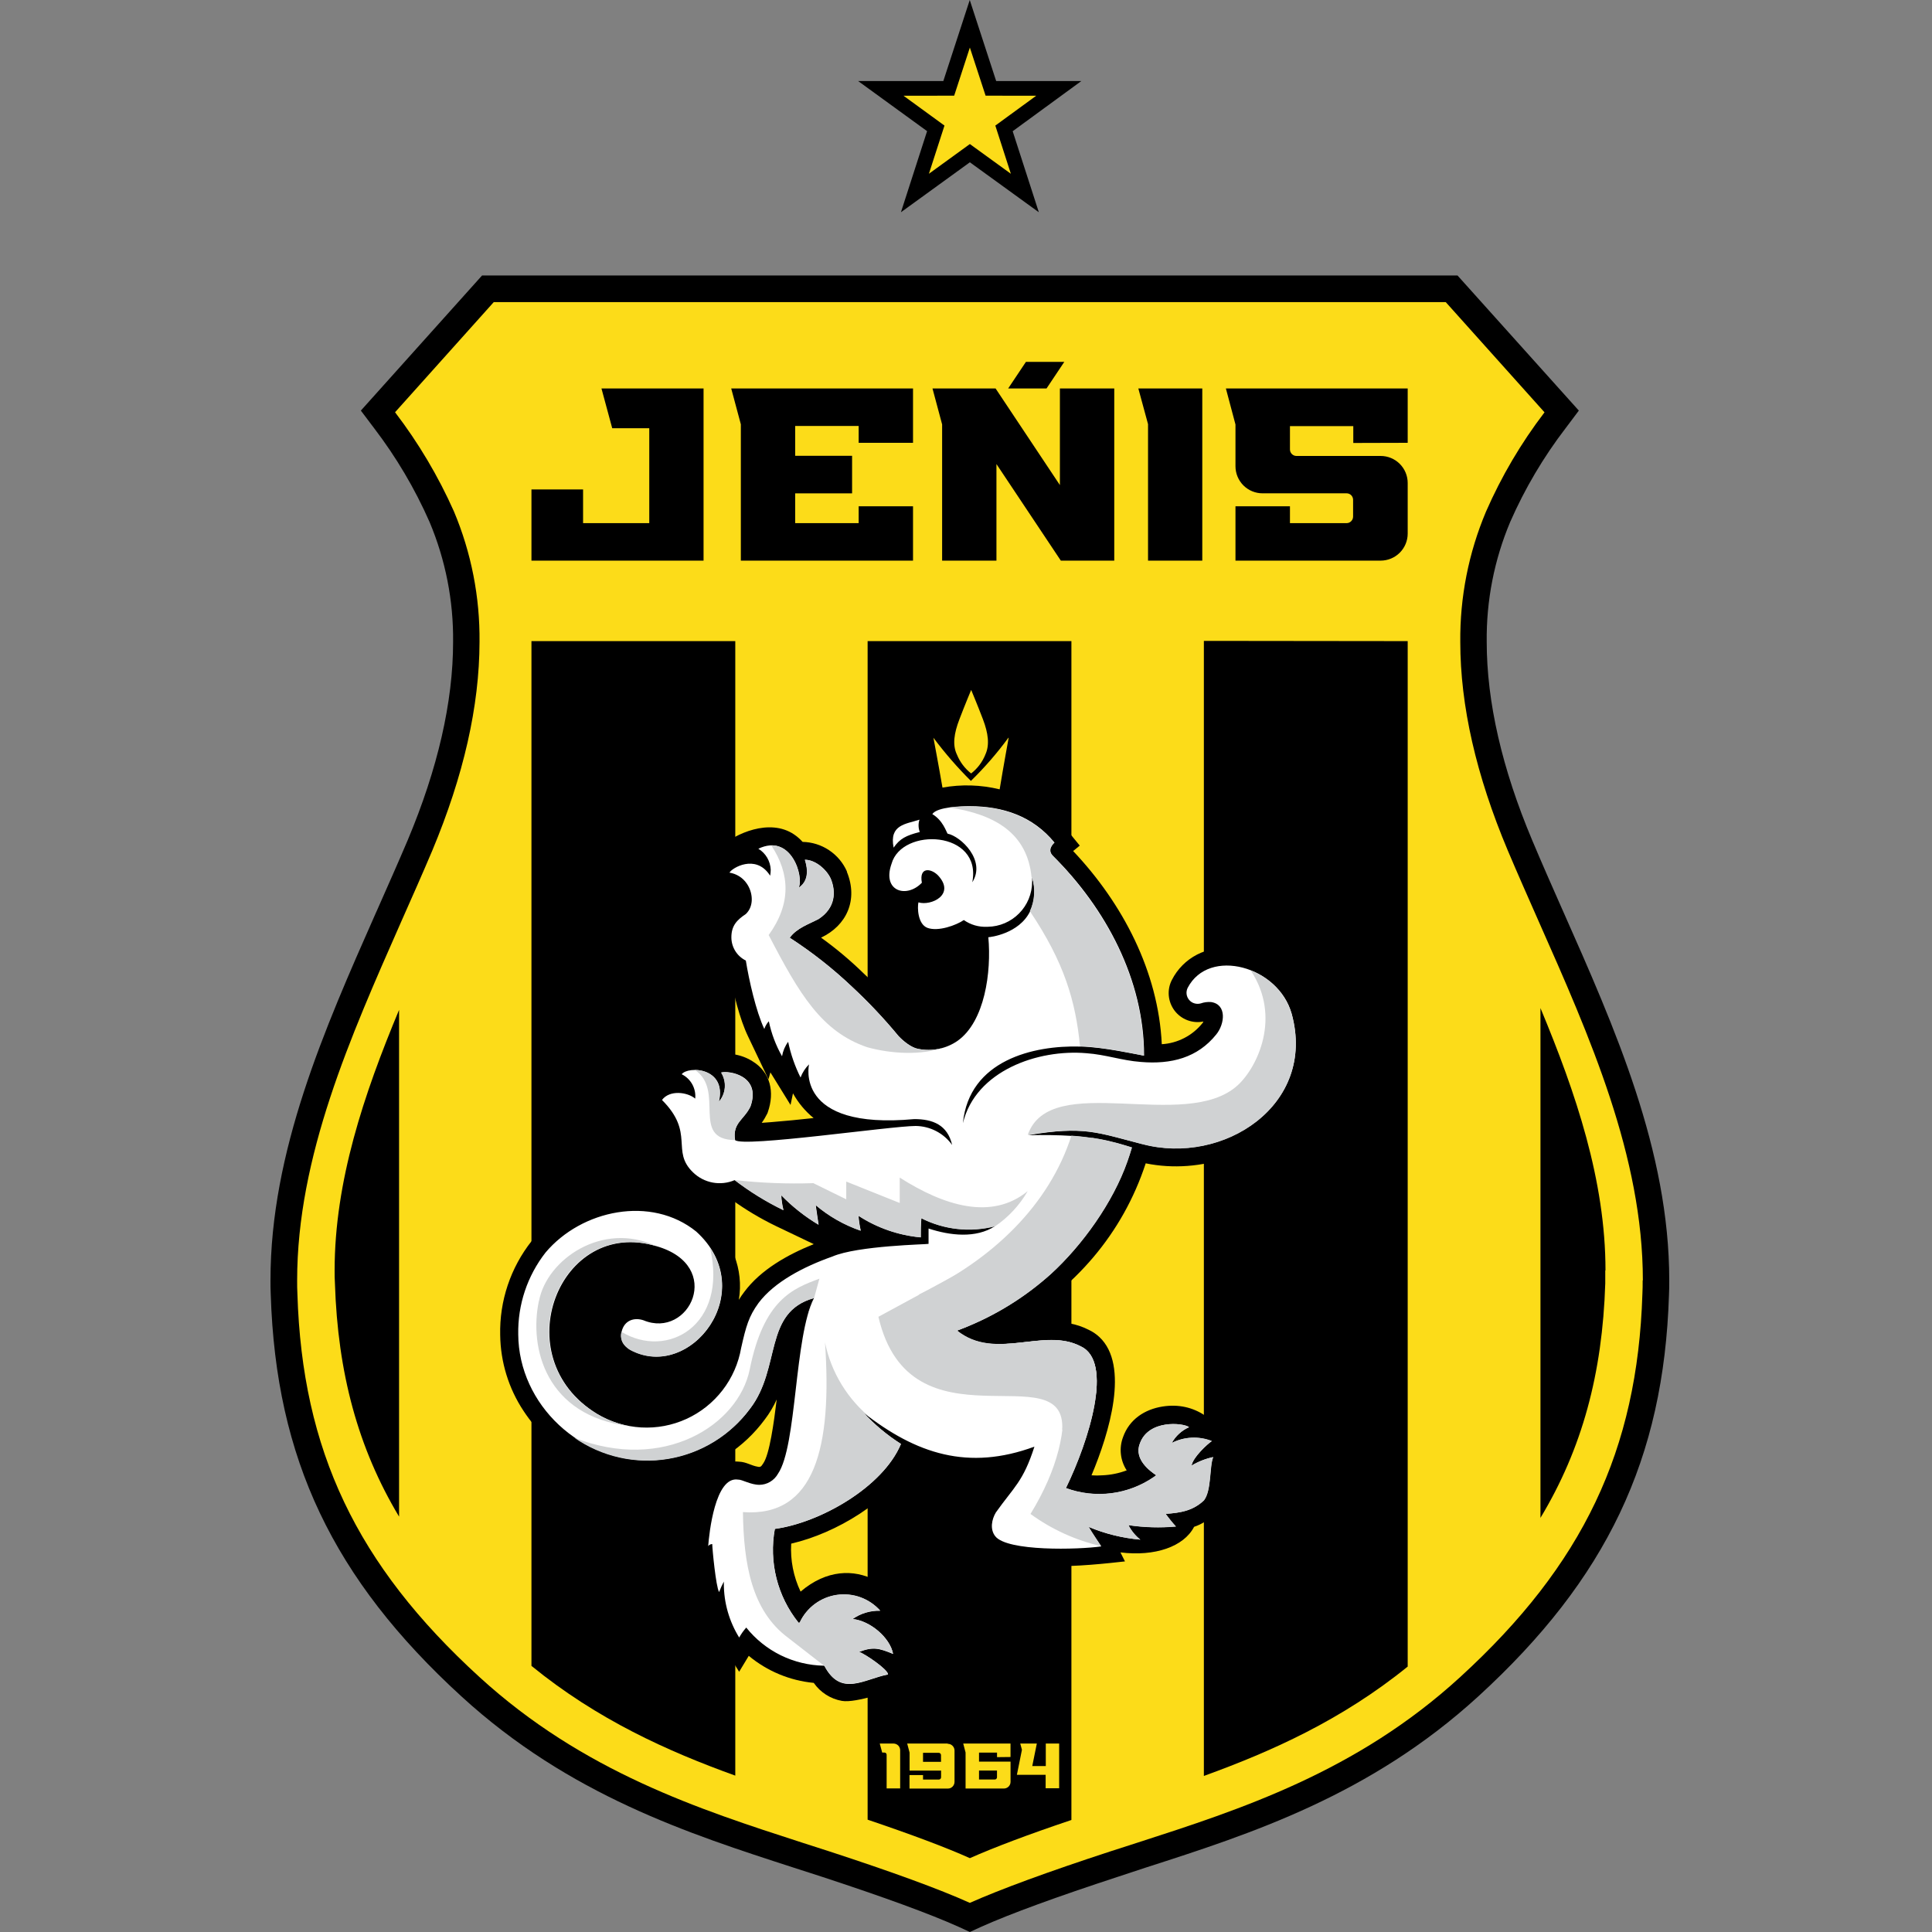 <?xml version="1.0" encoding="UTF-8"?>
<svg xmlns="http://www.w3.org/2000/svg" width="50" height="50" viewBox="0 0 50 50" fill="none">
  <rect x="0" y="0" width="50" height="50" fill="#808080" stroke="none"/>
  <path d="M25.1 50L24.814 49.868C24.062 49.53 22.895 49.103 21.249 48.563L20.557 48.34C17.824 47.456 14.736 46.46 11.941 43.902C8.619 40.862 7.142 37.754 7.007 33.509C7 33.393 7 33.262 7 33.132C7 29.797 8.389 26.652 9.733 23.612L9.757 23.56C10.057 22.88 10.308 22.318 10.551 21.744C11.329 19.893 11.726 18.167 11.726 16.615C11.738 15.548 11.53 14.49 11.116 13.507C10.736 12.644 10.254 11.83 9.682 11.081L9.339 10.626L12.476 7.129H37.72L40.86 10.626L40.519 11.08C39.945 11.828 39.464 12.642 39.085 13.505C38.671 14.487 38.464 15.544 38.476 16.61C38.476 18.167 38.873 19.893 39.653 21.745C39.898 22.328 40.155 22.911 40.425 23.521L40.444 23.563C41.8 26.621 43.2 29.777 43.2 33.135C43.2 33.263 43.2 33.392 43.193 33.517C43.059 37.755 41.582 40.861 38.256 43.904C35.459 46.461 32.375 47.458 29.652 48.333L28.946 48.566C27.36 49.085 26.16 49.522 25.383 49.87L25.1 50Z" fill="black"></path>
  <path d="M42.512 33.136C42.512 33.253 42.512 33.37 42.505 33.492C42.377 37.532 40.968 40.495 37.792 43.4C35.111 45.858 32.091 46.831 29.431 47.69L28.732 47.915C27.107 48.446 25.892 48.894 25.099 49.246C24.308 48.889 23.092 48.446 21.467 47.915L20.768 47.69C18.108 46.829 15.095 45.858 12.406 43.4C9.227 40.496 7.822 37.533 7.697 33.492C7.69 33.375 7.69 33.259 7.69 33.136C7.69 29.928 9.065 26.842 10.387 23.844C10.667 23.213 10.932 22.616 11.186 22.016C11.999 20.073 12.407 18.273 12.41 16.614C12.422 15.454 12.197 14.303 11.747 13.234C11.341 12.322 10.83 11.462 10.224 10.669L12.778 7.819H37.416L39.972 10.671C39.366 11.464 38.857 12.327 38.457 13.242C38.007 14.309 37.781 15.457 37.792 16.614C37.792 18.264 38.203 20.067 39.022 22.012C39.276 22.613 39.541 23.21 39.819 23.84C41.147 26.835 42.517 29.928 42.517 33.136" fill="#FCDC19"></path>
  <path d="M27.728 16.592V47.101C26.591 47.483 25.712 47.817 25.1 48.089C24.486 47.813 23.6 47.481 22.454 47.093V16.592H27.728Z" fill="black"></path>
  <path d="M10.328 26.137V39.25C9.261 37.47 8.742 35.528 8.668 33.214C8.66 33.098 8.66 32.992 8.66 32.88C8.66 30.572 9.414 28.327 10.327 26.138" fill="black"></path>
  <path d="M41.544 32.879C41.544 32.995 41.544 33.101 41.544 33.213C41.471 35.544 40.946 37.492 39.867 39.282V26.089C40.785 28.291 41.55 30.552 41.55 32.879" fill="black"></path>
  <path d="M19.029 16.592V45.953C17.28 45.323 15.46 44.504 13.754 43.113V16.592H19.029Z" fill="black"></path>
  <path d="M36.431 16.592V43.131C34.722 44.516 32.902 45.329 31.156 45.961V16.586L36.431 16.592Z" fill="black"></path>
  <path d="M19.173 10.981V14.509H23.629V13.102H22.222V13.539H20.579V12.768H22.052V11.796H20.579V11.024H22.222V11.46H23.629V10.054H18.924L19.173 10.981Z" fill="black"></path>
  <path d="M27.43 12.554L25.766 10.054H24.133L24.382 10.984V14.509H25.788V12.01L27.454 14.509H28.837V10.054H27.43V12.554Z" fill="black"></path>
  <path d="M29.711 10.977V14.509H31.115V10.054H29.46L29.711 10.977Z" fill="black"></path>
  <path d="M36.431 11.46V10.054H31.726L31.974 10.986V12.067C31.974 12.252 32.048 12.43 32.179 12.562C32.31 12.693 32.488 12.767 32.674 12.767H34.851C34.895 12.767 34.938 12.785 34.969 12.816C35 12.848 35.018 12.89 35.018 12.934V13.369C35.018 13.414 35 13.457 34.968 13.489C34.937 13.521 34.894 13.539 34.849 13.539H33.384V13.102H31.974V14.509H35.731C35.917 14.509 36.095 14.435 36.226 14.304C36.357 14.173 36.431 13.995 36.431 13.81V12.499C36.431 12.314 36.357 12.136 36.226 12.005C36.095 11.874 35.917 11.8 35.731 11.8H33.549C33.505 11.799 33.463 11.781 33.432 11.749C33.401 11.718 33.384 11.675 33.384 11.631V11.028H35.023V11.464L36.431 11.46Z" fill="black"></path>
  <path d="M18.208 10.054V14.509H13.754V12.667H15.09V13.539H16.803V11.082H15.844L15.566 10.054H18.208Z" fill="black"></path>
  <path d="M27.544 9.365L27.084 10.054H26.091L26.551 9.365H27.544Z" fill="black"></path>
  <path d="M23.117 45.123H22.768L22.831 45.356H22.888C22.895 45.356 22.903 45.357 22.91 45.36C22.917 45.363 22.923 45.367 22.929 45.372C22.934 45.377 22.938 45.383 22.941 45.39C22.944 45.397 22.946 45.404 22.946 45.412V46.284H23.296V45.293C23.295 45.248 23.277 45.204 23.245 45.172C23.212 45.141 23.169 45.123 23.123 45.123" fill="#FCDC19"></path>
  <path d="M24.527 45.123H23.478L23.54 45.356V45.822H24.355V45.996C24.355 46.011 24.349 46.026 24.338 46.038C24.328 46.049 24.313 46.055 24.297 46.055H23.888V45.939H23.538V46.288H24.528C24.551 46.289 24.573 46.284 24.595 46.276C24.616 46.267 24.635 46.254 24.651 46.239C24.668 46.222 24.68 46.203 24.689 46.182C24.698 46.161 24.703 46.139 24.703 46.116V45.3C24.702 45.254 24.683 45.211 24.65 45.179C24.618 45.147 24.574 45.129 24.528 45.13L24.527 45.123ZM24.354 45.596H23.888V45.363H24.295C24.31 45.363 24.325 45.369 24.336 45.38C24.347 45.39 24.353 45.405 24.353 45.42L24.354 45.596Z" fill="#FCDC19"></path>
  <path d="M26.152 45.471V45.122H24.928L24.989 45.355V46.287H25.979C26.025 46.287 26.069 46.269 26.102 46.237C26.134 46.205 26.153 46.16 26.153 46.115V45.591H25.337V45.358H25.803V45.475L26.152 45.471ZM25.802 45.821V45.996C25.802 46.011 25.796 46.026 25.785 46.037C25.774 46.048 25.759 46.054 25.744 46.054H25.337V45.821H25.802Z" fill="#FCDC19"></path>
  <path d="M27.065 45.123V45.705H26.715L26.833 45.123H26.404L26.447 45.282V45.287L26.364 45.7L26.317 45.932H27.061V46.28H27.411V45.123H27.065Z" fill="#FCDC19"></path>
  <path d="M18.786 34.514C18.631 34.768 18.428 34.988 18.188 35.163C17.948 35.338 17.676 35.464 17.387 35.533C16.942 35.632 16.476 35.564 16.077 35.342L16.064 35.335L16.052 35.328C15.858 35.219 15.712 35.041 15.643 34.83C15.574 34.618 15.587 34.388 15.68 34.186C15.773 33.984 15.939 33.824 16.145 33.739C16.35 33.653 16.58 33.648 16.789 33.725H16.804L16.82 33.732C16.92 33.78 17.034 33.79 17.141 33.761C17.249 33.731 17.341 33.663 17.402 33.57C17.446 33.508 17.475 33.437 17.485 33.362C17.496 33.287 17.488 33.211 17.462 33.14C17.366 32.899 17.074 32.758 16.843 32.692C16.597 32.608 16.334 32.586 16.077 32.628C15.82 32.671 15.579 32.777 15.373 32.936C15.143 33.128 14.96 33.37 14.837 33.643C14.715 33.917 14.656 34.215 14.667 34.514C14.684 35.235 15.072 35.815 15.678 36.186C16.015 36.386 16.402 36.486 16.794 36.472H16.803C17.266 36.457 17.709 36.282 18.058 35.976C18.406 35.671 18.639 35.254 18.715 34.797V34.773C18.736 34.677 18.756 34.59 18.777 34.505L18.786 34.514ZM24.351 18.559C24.364 18.521 24.377 18.486 24.39 18.45C24.486 18.189 24.595 17.927 24.702 17.669L25.132 16.641L25.561 17.666C25.669 17.924 25.775 18.187 25.874 18.45C25.887 18.485 25.9 18.521 25.913 18.558L26.915 17.189L26.556 19.171C26.479 19.612 26.401 20.054 26.323 20.497L26.307 20.593C26.832 20.768 27.296 21.09 27.645 21.519L27.944 21.884L27.773 22.025C29.055 23.381 29.977 25.142 30.067 27.024C30.27 27.012 30.468 26.957 30.649 26.864C30.83 26.771 30.989 26.641 31.116 26.483C31.128 26.468 31.138 26.453 31.145 26.436C31.007 26.465 30.863 26.453 30.73 26.403C30.598 26.353 30.482 26.267 30.397 26.154C30.312 26.041 30.26 25.906 30.248 25.765C30.236 25.624 30.264 25.482 30.33 25.357C30.473 25.077 30.7 24.849 30.979 24.705C31.513 24.431 32.163 24.492 32.694 24.742C32.979 24.872 33.233 25.062 33.439 25.299C33.645 25.536 33.797 25.815 33.886 26.116C34.13 27.003 34.021 27.903 33.498 28.667C32.669 29.876 31.065 30.396 29.651 30.107C29.052 31.932 27.815 33.35 26.146 34.303C26.845 34.245 27.523 34.078 28.185 34.42C28.283 34.467 28.373 34.529 28.453 34.603C29.234 35.337 28.712 37.078 28.248 38.181C28.341 38.188 28.434 38.188 28.527 38.181C28.744 38.172 28.957 38.129 29.159 38.053C29.077 37.927 29.025 37.784 29.009 37.635C28.992 37.485 29.011 37.334 29.064 37.193C29.226 36.734 29.623 36.473 30.091 36.4C30.921 36.271 31.561 36.766 31.872 37.512C31.872 38.293 31.742 39.233 30.903 39.514C30.637 40.028 29.889 40.287 28.997 40.176L29.114 40.409C28.2 40.51 25.959 40.768 25.384 40.027C25.124 39.692 25.16 39.234 25.37 38.886L25.379 38.87C25.552 38.628 25.744 38.404 25.915 38.156L25.939 38.123C25.147 38.252 24.334 38.152 23.597 37.836C23 38.864 21.637 39.681 20.476 39.949C20.451 40.377 20.535 40.804 20.719 41.191C22.072 40.037 23.528 41.179 23.65 42.304L23.142 41.983C23.593 42.399 23.692 42.566 23.754 43.446L23.332 43.169L23.537 43.647C23.053 43.743 22.166 44.083 21.789 44.019C21.642 43.993 21.503 43.939 21.378 43.859C21.253 43.779 21.145 43.675 21.06 43.553C20.442 43.494 19.856 43.25 19.378 42.853L19.129 43.265L18.728 42.621C18.543 42.325 18.41 41.999 18.335 41.657C17.869 40.871 17.793 39.876 18.011 39.004C18.127 38.56 18.331 38.003 18.815 37.857C18.917 37.826 19.023 37.816 19.129 37.828C19.32 37.836 19.44 37.932 19.618 37.96C19.635 37.966 19.654 37.966 19.671 37.96C19.689 37.955 19.704 37.944 19.714 37.928L19.751 37.875C19.916 37.642 20.03 36.808 20.101 36.218C20.018 36.402 19.915 36.575 19.793 36.735C19.256 37.464 18.474 37.975 17.59 38.175C16.707 38.374 15.781 38.249 14.982 37.822C14.402 37.514 13.909 37.064 13.549 36.514C13.163 35.932 12.954 35.25 12.945 34.551C12.924 33.669 13.213 32.807 13.761 32.115C14.85 30.816 16.944 30.405 18.307 31.512L18.317 31.52L18.327 31.529C18.941 32.085 19.253 32.844 19.121 33.639C19.163 33.571 19.208 33.504 19.262 33.434C19.688 32.86 20.387 32.468 21.06 32.198L20.085 31.732C19.683 31.538 19.299 31.309 18.938 31.048C18.704 31.098 18.462 31.089 18.233 31.024C18.003 30.958 17.793 30.837 17.622 30.671C17.398 30.465 17.253 30.189 17.212 29.888C17.184 29.705 17.196 29.505 17.154 29.327C17.092 29.12 16.974 28.934 16.812 28.791L16.579 28.504C16.906 27.835 17.661 26.953 18.491 27.314C18.655 27.27 18.826 27.261 18.994 27.286C19.162 27.312 19.323 27.371 19.467 27.461C19.945 27.748 20.05 28.269 19.872 28.779L19.864 28.804L19.853 28.826C19.813 28.907 19.766 28.986 19.713 29.059L19.954 29.041C20.321 29.012 20.689 28.975 21.056 28.935C20.839 28.758 20.658 28.541 20.522 28.295L20.459 28.596L19.938 27.753L19.888 27.932L19.364 26.831C19.138 26.365 18.975 25.684 18.876 25.134C18.746 25.028 18.641 24.895 18.568 24.744C18.496 24.593 18.457 24.427 18.456 24.26C18.456 23.825 18.652 23.545 18.984 23.309C19.101 22.986 18.285 22.971 18.168 22.953C18.354 22.586 18.455 22.228 18.837 22.031L18.646 21.915C19.029 21.575 19.913 21.17 20.546 21.592C20.629 21.648 20.704 21.713 20.771 21.788C21.015 21.793 21.253 21.867 21.456 22.003C21.659 22.138 21.82 22.329 21.918 22.552V22.565C22.214 23.29 21.911 23.954 21.249 24.266C21.642 24.548 22.012 24.86 22.358 25.198C22.797 25.608 23.209 26.046 23.592 26.509C23.839 26.766 24.182 26.795 24.494 26.567C25.018 26.189 25.147 25.142 25.109 24.422C25.049 24.405 24.991 24.385 24.934 24.361C24.584 24.515 24.15 24.594 23.828 24.47C23.462 24.332 23.282 23.916 23.279 23.537C23.146 23.52 23.019 23.472 22.909 23.396C22.461 23.099 22.473 22.516 22.676 22.073L22.668 22.034C22.599 21.698 22.639 21.359 22.901 21.11C23.177 20.842 23.591 20.842 23.959 20.619L23.932 20.461C23.855 20.033 23.777 19.605 23.699 19.179L23.343 17.205L24.351 18.559Z" fill="black"></path>
  <path d="M23.796 21.213C23.446 21.329 23.007 21.337 23.127 21.937C23.289 21.703 23.447 21.623 23.804 21.532C23.765 21.43 23.762 21.317 23.796 21.213ZM29.564 29.606C31.651 30.164 34.078 28.603 33.429 26.236C33.09 25.008 31.287 24.505 30.736 25.567C30.712 25.617 30.702 25.673 30.709 25.728C30.716 25.783 30.739 25.835 30.775 25.878C30.811 25.92 30.858 25.952 30.912 25.967C30.965 25.983 31.022 25.983 31.076 25.968C31.161 25.938 31.252 25.926 31.343 25.933C31.755 25.994 31.698 26.499 31.477 26.771C30.991 27.376 30.311 27.55 29.523 27.483C29.031 27.446 28.615 27.292 28.117 27.257C26.863 27.148 25.25 27.708 24.92 29.067C25.081 27.435 26.752 27.05 27.95 27.085H27.977C28.554 27.098 29.367 27.28 29.601 27.319H29.609C29.609 25.35 28.617 23.506 27.247 22.145C27.094 21.991 27.262 21.829 27.292 21.807C26.731 21.122 25.961 20.864 25.093 20.864C24.896 20.864 24.256 20.878 24.128 21.069C24.401 21.23 24.487 21.52 24.523 21.575C24.86 21.641 25.526 22.263 25.163 22.833C25.424 21.489 23.338 21.399 23.073 22.355C22.82 23.071 23.465 23.257 23.858 22.845C23.781 22.43 24.091 22.469 24.275 22.654C24.741 23.154 24.092 23.453 23.769 23.353C23.739 23.483 23.748 23.916 24.002 24.013C24.282 24.116 24.747 23.945 24.944 23.811C25.119 23.934 25.33 23.995 25.543 23.985H25.564C25.869 23.98 26.16 23.856 26.374 23.639C26.589 23.422 26.71 23.13 26.711 22.825C26.714 22.786 26.714 22.747 26.711 22.708C26.803 22.998 26.784 23.311 26.658 23.587C26.37 24.17 25.62 24.255 25.578 24.255C25.661 25.157 25.486 26.436 24.783 26.936C24.637 27.038 24.471 27.108 24.296 27.145C24.122 27.18 23.942 27.181 23.767 27.146C23.593 27.118 23.375 26.941 23.256 26.814C22.881 26.36 22.477 25.932 22.046 25.532C21.551 25.062 21.013 24.639 20.439 24.269C20.624 24.016 20.927 23.919 21.188 23.784C21.63 23.493 21.637 23.073 21.502 22.742C21.394 22.502 21.103 22.251 20.833 22.251C20.854 22.329 21.01 22.754 20.67 22.976C20.811 22.69 20.479 21.558 19.626 21.965C19.72 22.022 19.798 22.101 19.854 22.196C19.909 22.29 19.941 22.397 19.946 22.507C19.946 22.559 19.941 22.611 19.932 22.663C19.925 22.654 19.919 22.645 19.913 22.636C19.548 22.102 18.943 22.462 18.879 22.584C18.968 22.598 19.053 22.63 19.13 22.678C19.206 22.725 19.272 22.788 19.323 22.862C19.484 23.088 19.523 23.445 19.302 23.655C19.069 23.81 18.928 23.958 18.928 24.258C18.928 24.383 18.963 24.505 19.029 24.612C19.095 24.718 19.19 24.804 19.302 24.859C19.383 25.361 19.565 26.174 19.78 26.63C19.805 26.556 19.845 26.488 19.897 26.43C19.963 26.748 20.079 27.054 20.239 27.336C20.262 27.201 20.316 27.073 20.397 26.962C20.464 27.282 20.572 27.593 20.718 27.886C20.766 27.758 20.841 27.642 20.938 27.545C20.938 27.545 20.536 29.251 23.661 28.962C24.139 28.962 24.521 29.11 24.641 29.631C24.534 29.481 24.392 29.358 24.228 29.273C24.064 29.187 23.882 29.142 23.697 29.14C23.062 29.14 19.221 29.703 19.024 29.505C18.953 29.056 19.257 28.987 19.424 28.633C19.71 27.817 18.834 27.701 18.666 27.757C18.738 27.873 18.771 28.009 18.76 28.145C18.75 28.281 18.695 28.41 18.605 28.513C18.817 27.626 17.811 27.581 17.642 27.801C17.758 27.858 17.853 27.949 17.916 28.062C17.978 28.175 18.005 28.303 17.992 28.432C17.792 28.263 17.332 28.199 17.132 28.467C17.992 29.327 17.352 29.78 17.936 30.341C18.076 30.478 18.253 30.569 18.446 30.605C18.638 30.64 18.836 30.618 19.016 30.54C19.409 30.842 19.832 31.102 20.278 31.318C20.245 31.191 20.226 31.061 20.22 30.93C20.507 31.226 20.832 31.483 21.186 31.694C21.186 31.694 21.115 31.228 21.111 31.186C21.455 31.478 21.851 31.703 22.277 31.849C22.248 31.722 22.228 31.593 22.219 31.462C22.703 31.777 23.256 31.969 23.831 32.022C23.831 31.857 23.831 31.691 23.846 31.527C24.435 31.824 25.113 31.897 25.752 31.732C25.252 32.057 24.581 31.975 24.031 31.794V32.191C24.007 32.205 22.194 32.235 21.539 32.52C20.798 32.782 20.044 33.174 19.633 33.718C19.377 34.068 19.307 34.325 19.181 34.884C19.112 35.282 18.948 35.657 18.701 35.977C18.454 36.297 18.134 36.553 17.766 36.721C17.399 36.889 16.996 36.965 16.592 36.942C16.189 36.919 15.797 36.798 15.451 36.59C13.044 35.12 14.481 31.489 16.993 32.252C18.753 32.759 17.841 34.665 16.651 34.168C16.412 34.089 16.156 34.168 16.087 34.465C16.05 34.611 16.079 34.792 16.309 34.931C17.866 35.777 19.703 33.402 18.019 31.873C16.853 30.93 15.05 31.31 14.12 32.414C13.647 33.018 13.397 33.767 13.412 34.534C13.423 36.35 15.037 37.88 16.92 37.791C17.408 37.765 17.884 37.632 18.315 37.401C18.746 37.169 19.12 36.846 19.412 36.454C20.221 35.393 19.749 33.961 21.066 33.594C20.552 34.596 20.628 37.419 20.134 38.141C20.086 38.226 20.017 38.298 19.933 38.348C19.849 38.399 19.753 38.426 19.655 38.427C19.422 38.427 19.207 38.287 19.101 38.292C18.506 38.197 18.352 39.691 18.328 40.013C18.34 39.996 18.356 39.983 18.374 39.974C18.392 39.965 18.413 39.961 18.433 39.96C18.433 40.077 18.528 41.068 18.61 41.203C18.645 41.11 18.687 41.019 18.733 40.931V40.987C18.733 41.479 18.871 41.961 19.13 42.379C19.181 42.287 19.243 42.2 19.313 42.121C19.554 42.423 19.859 42.667 20.205 42.838C20.552 43.008 20.932 43.1 21.318 43.108C21.322 43.107 21.326 43.108 21.329 43.11C21.333 43.112 21.336 43.115 21.338 43.119C21.768 43.926 22.362 43.455 22.982 43.336C22.982 43.209 22.375 42.797 22.232 42.753C22.596 42.611 22.754 42.657 23.113 42.804C23.038 42.387 22.523 41.944 22.064 41.902C22.273 41.755 22.525 41.679 22.781 41.687C22.642 41.531 22.467 41.413 22.272 41.341C22.076 41.27 21.866 41.248 21.66 41.278C21.454 41.307 21.259 41.387 21.091 41.511C20.924 41.634 20.789 41.797 20.7 41.985C20.698 41.988 20.696 41.991 20.693 41.993C20.691 41.995 20.687 41.997 20.684 41.998C20.68 41.999 20.675 41.998 20.671 41.997C20.668 41.995 20.664 41.993 20.662 41.99C20.393 41.653 20.2 41.263 20.095 40.845C19.99 40.427 19.976 39.992 20.053 39.569C21.219 39.411 22.851 38.488 23.317 37.37C22.958 37.142 22.63 36.867 22.341 36.554C23.71 37.629 25.061 38.069 26.771 37.439C26.479 38.349 26.241 38.482 25.773 39.142C25.665 39.321 25.616 39.579 25.756 39.756C26.062 40.155 27.908 40.106 28.499 40.021C28.499 40.021 28.231 39.623 28.174 39.517C28.599 39.695 29.05 39.805 29.509 39.844C29.381 39.742 29.277 39.615 29.202 39.469C29.609 39.529 30.021 39.541 30.43 39.504C30.337 39.403 30.25 39.296 30.17 39.184C30.17 39.183 30.171 39.181 30.171 39.18C30.171 39.179 30.17 39.178 30.17 39.177C30.552 39.15 30.869 39.101 31.155 38.827C31.357 38.569 31.296 37.932 31.395 37.708C31.197 37.751 31.008 37.827 30.835 37.932C30.872 37.716 31.252 37.367 31.361 37.297C31.195 37.231 31.016 37.201 30.837 37.21C30.658 37.218 30.483 37.265 30.324 37.347C30.424 37.164 30.582 37.02 30.773 36.936C30.616 36.82 29.714 36.735 29.497 37.364C29.34 37.77 29.772 38.079 29.922 38.18L29.861 38.226C29.532 38.452 29.154 38.597 28.758 38.647C28.361 38.697 27.959 38.651 27.584 38.512C28.187 37.277 28.827 35.242 27.967 34.846C27.017 34.34 25.76 35.235 24.765 34.437C25.603 34.129 26.38 33.673 27.058 33.091C27.103 33.052 27.147 33.014 27.192 32.974C28.008 32.227 28.798 31.127 29.173 30.06C29.216 29.944 29.253 29.819 29.29 29.699C29.226 29.678 29.162 29.658 29.1 29.639L28.91 29.585L28.764 29.549L28.689 29.53L28.524 29.495C28.468 29.483 28.407 29.474 28.354 29.465L28.276 29.452H28.248C28.159 29.439 28.07 29.427 27.982 29.418L27.842 29.405L27.734 29.397C27.384 29.374 27.019 29.372 26.609 29.378C28.059 29.137 28.363 29.298 29.564 29.609V29.606Z" fill="white"></path>
  <path d="M26.104 19.095C26.104 19.095 25.964 19.859 25.871 20.428C25.386 20.31 24.882 20.294 24.391 20.383C24.295 19.822 24.157 19.093 24.157 19.093C24.453 19.489 24.777 19.863 25.127 20.21C25.48 19.865 25.805 19.491 26.097 19.093" fill="#FCDC19"></path>
  <path d="M25.5 19.532C25.422 19.723 25.296 19.89 25.133 20.017C24.971 19.89 24.845 19.723 24.767 19.533C24.644 19.282 24.691 18.977 24.828 18.619C24.964 18.261 25.134 17.855 25.134 17.855C25.134 17.855 25.306 18.266 25.44 18.619C25.574 18.972 25.618 19.281 25.499 19.532" fill="#FCDC19"></path>
  <path d="M19.019 30.54C19.693 30.616 20.371 30.642 21.049 30.62L21.901 31.038V30.579L23.285 31.133V30.476C24.432 31.207 25.663 31.591 26.597 30.826C26.387 31.19 26.098 31.502 25.751 31.738C25.11 31.903 24.431 31.829 23.841 31.528C23.826 31.693 23.821 31.859 23.826 32.024C23.252 31.971 22.698 31.779 22.214 31.465C22.223 31.595 22.242 31.725 22.271 31.852C21.845 31.705 21.449 31.48 21.106 31.189C21.106 31.234 21.181 31.697 21.181 31.697C20.827 31.485 20.501 31.228 20.214 30.932C20.22 31.063 20.239 31.193 20.271 31.32C19.826 31.104 19.403 30.843 19.01 30.542" fill="#D0D2D3"></path>
  <path d="M16.081 34.466C17.268 35.189 18.847 34.302 18.375 32.291C19.382 33.793 17.726 35.708 16.304 34.935C16.078 34.794 16.047 34.618 16.082 34.469L16.081 34.466Z" fill="#D0D2D3"></path>
  <path d="M13.95 33.666C14.151 32.596 15.592 31.595 16.98 32.249C14.47 31.485 13.032 35.117 15.441 36.588C15.699 36.743 15.982 36.851 16.279 36.907C14.137 36.643 13.686 34.895 13.947 33.666" fill="#D0D2D3"></path>
  <path d="M14.856 37.206C17.174 38.116 19.107 36.883 19.402 35.444C19.767 33.628 20.526 33.346 21.206 33.092L21.069 33.593C21.002 33.731 20.947 33.876 20.907 34.025L21.069 33.593C19.753 33.959 20.226 35.392 19.415 36.453C18.905 37.148 18.143 37.616 17.292 37.757C16.442 37.898 15.569 37.701 14.862 37.207" fill="#D0D2D3"></path>
  <path d="M22.734 34.078L24.832 32.94L25.079 34.309C24.977 34.352 24.873 34.393 24.768 34.432C25.764 35.231 27.019 34.337 27.97 34.843C28.334 35.011 28.426 35.479 28.367 36.056L27.49 37.002C27.6 35.004 23.559 37.623 22.733 34.078H22.734Z" fill="#D0D2D3"></path>
  <path d="M32.366 25.112C33.17 26.316 32.543 27.619 32.031 28.087C30.681 29.32 27.187 27.686 26.599 29.369C28.06 29.143 28.365 29.302 29.562 29.611C31.65 30.17 34.077 28.609 33.428 26.242C33.349 25.985 33.213 25.75 33.029 25.554C32.844 25.359 32.618 25.208 32.366 25.114" fill="#D0D2D3"></path>
  <path d="M19.02 29.506C17.861 29.489 18.778 28.224 17.984 27.69C18.322 27.69 18.749 27.908 18.601 28.516C18.69 28.413 18.745 28.284 18.756 28.148C18.767 28.011 18.733 27.875 18.661 27.759C18.829 27.709 19.71 27.821 19.419 28.636C19.249 28.985 18.953 29.059 19.019 29.509L19.02 29.506Z" fill="#D0D2D3"></path>
  <path d="M26.047 34.778C26.716 34.742 27.399 34.544 27.971 34.844C28.822 35.239 28.187 37.276 27.589 38.51C27.963 38.647 28.365 38.693 28.76 38.643C29.156 38.593 29.534 38.449 29.862 38.223L29.924 38.177C29.775 38.081 29.341 37.77 29.5 37.361C29.716 36.731 30.619 36.82 30.774 36.933C30.584 37.017 30.427 37.161 30.325 37.342C30.485 37.261 30.66 37.214 30.839 37.206C31.018 37.197 31.197 37.226 31.363 37.292C31.254 37.363 30.874 37.71 30.839 37.927C31.013 37.824 31.203 37.752 31.401 37.712C31.299 37.934 31.361 38.572 31.16 38.831C30.873 39.101 30.556 39.151 30.174 39.18V39.187C30.256 39.298 30.343 39.406 30.436 39.508C30.026 39.545 29.614 39.533 29.207 39.473C29.281 39.618 29.386 39.746 29.514 39.847C29.053 39.806 28.601 39.694 28.175 39.512C28.231 39.617 28.499 40.014 28.499 40.015C27.839 39.864 27.217 39.58 26.669 39.181C28.094 36.864 27.618 34.893 26.05 34.779L26.047 34.778Z" fill="#D0D2D3"></path>
  <path d="M19.892 24.201C20.475 23.395 20.451 22.623 19.96 21.877C20.564 21.867 20.786 22.738 20.665 22.975C21.004 22.754 20.849 22.328 20.828 22.25C21.099 22.25 21.39 22.501 21.497 22.742C21.633 23.072 21.626 23.492 21.184 23.783C20.923 23.924 20.62 24.016 20.436 24.268C21.008 24.639 21.545 25.061 22.041 25.53C22.471 25.931 22.875 26.36 23.249 26.813C23.366 26.942 23.585 27.118 23.76 27.145C23.993 27.192 24.234 27.177 24.459 27.101C23.842 27.321 23.061 27.273 22.439 27.101C21.264 26.696 20.691 25.737 19.892 24.196V24.201Z" fill="#D0D2D3"></path>
  <path d="M21.347 34.727C21.508 35.522 21.945 36.233 22.581 36.735C22.501 36.675 22.421 36.618 22.34 36.552C22.629 36.865 22.957 37.139 23.316 37.368C22.849 38.488 21.218 39.409 20.052 39.566C19.974 39.99 19.988 40.425 20.092 40.843C20.197 41.26 20.39 41.651 20.659 41.987C20.662 41.991 20.665 41.994 20.669 41.995C20.674 41.997 20.678 41.997 20.683 41.995C20.686 41.995 20.69 41.993 20.692 41.991C20.695 41.989 20.698 41.986 20.699 41.983C20.788 41.794 20.922 41.631 21.089 41.507C21.257 41.383 21.452 41.303 21.658 41.273C21.864 41.243 22.075 41.265 22.27 41.336C22.466 41.408 22.641 41.526 22.779 41.682C22.524 41.675 22.272 41.751 22.063 41.898C22.518 41.943 23.034 42.382 23.112 42.801C22.752 42.649 22.594 42.61 22.23 42.748C22.374 42.791 22.982 43.203 22.982 43.331C22.362 43.448 21.767 43.92 21.338 43.114C21.336 43.111 21.333 43.107 21.329 43.105C21.326 43.103 21.322 43.102 21.318 43.102L20.392 42.382C19.454 41.683 19.245 40.478 19.227 39.133C21.092 39.27 21.54 37.454 21.35 34.726" fill="#D0D2D3"></path>
  <path d="M26.706 22.708H27.755C27.59 22.517 27.417 22.326 27.238 22.15C27.084 21.997 27.253 21.835 27.283 21.812C26.722 21.128 25.951 20.869 25.084 20.869C24.916 20.869 24.748 20.879 24.581 20.899C25.757 21.079 26.588 21.568 26.697 22.707L26.706 22.708Z" fill="#D0D2D3"></path>
  <path d="M27.241 22.152C27.216 22.131 27.197 22.103 27.187 22.073C27.176 22.042 27.174 22.008 27.18 21.976L26.707 22.703C26.799 22.992 26.78 23.305 26.653 23.581C27.547 24.912 27.837 25.913 27.951 27.078H27.969C28.552 27.091 29.38 27.278 29.601 27.32C29.6 25.354 28.607 23.51 27.241 22.152ZM29.094 29.634L28.904 29.579L28.758 29.543L28.684 29.524L28.518 29.489C28.462 29.477 28.402 29.468 28.348 29.459L28.27 29.446H28.242C28.154 29.433 28.065 29.421 27.976 29.412L27.836 29.399L27.728 29.391C27.159 31.164 25.712 32.591 23.784 33.501C24.027 33.819 24.295 34.169 24.773 34.434C25.611 34.125 26.388 33.669 27.066 33.087L27.199 32.971C28.015 32.224 28.805 31.123 29.18 30.057C29.223 29.94 29.259 29.815 29.297 29.695L29.094 29.634Z" fill="#D0D2D3"></path>
  <path d="M26.885 5.493L25.1 4.2L23.316 5.493L23.993 3.394L22.209 2.098H24.413L25.097 0L25.781 2.098H27.984L26.208 3.396L26.885 5.493Z" fill="black"></path>
  <path d="M24.04 4.497L25.1 3.728L26.161 4.497L25.759 3.25L26.817 2.478L25.507 2.476L25.1 1.231L24.694 2.476L23.383 2.478L24.443 3.25L24.04 4.497Z" fill="#FCDC19"></path>
</svg>
